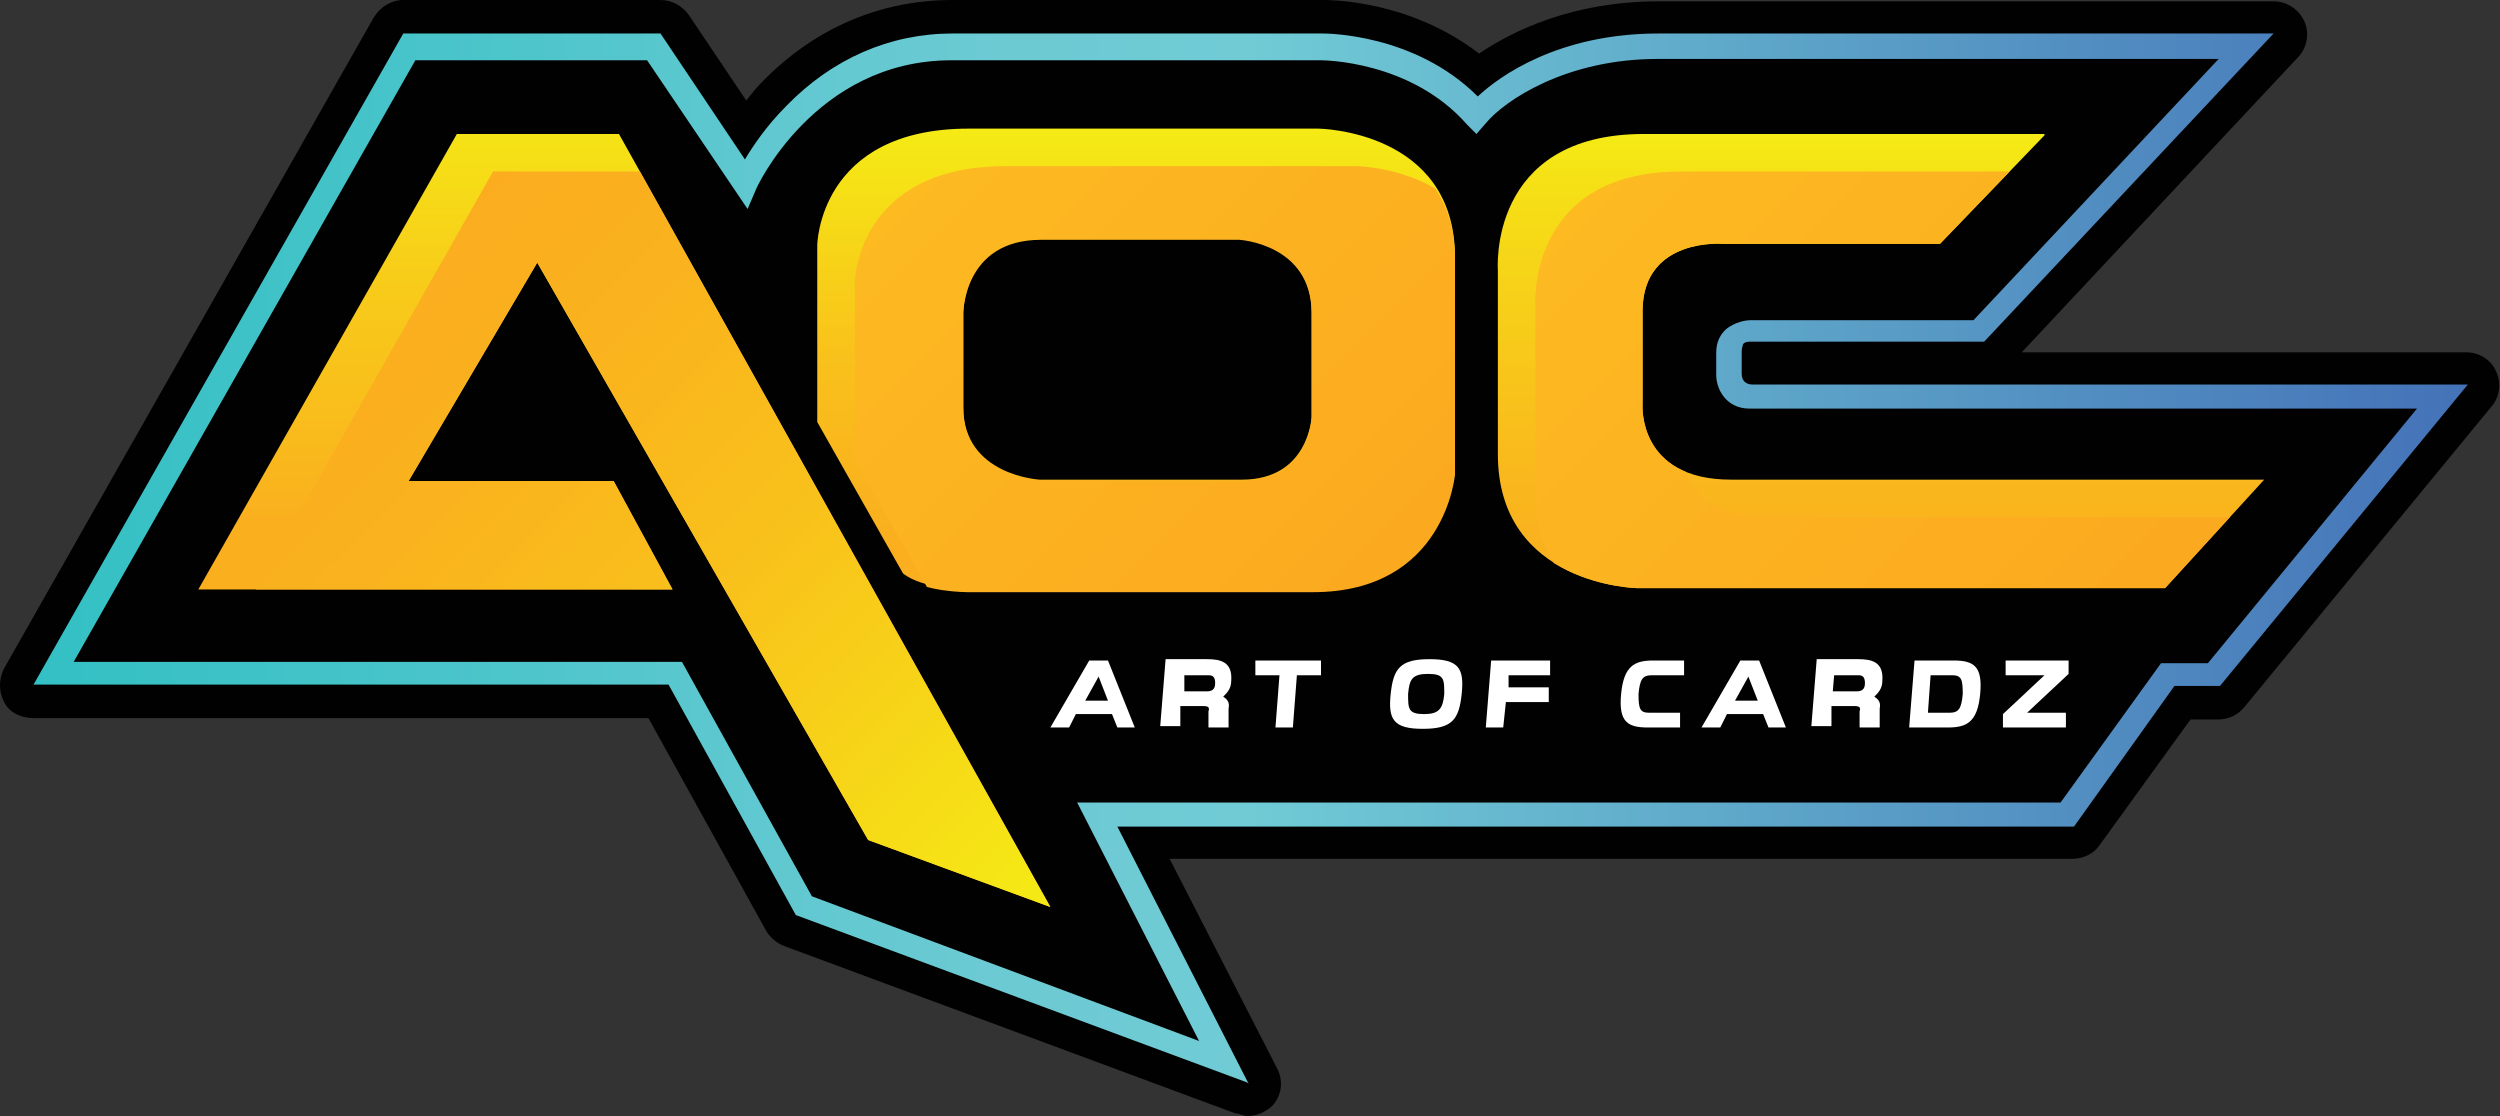 <svg xmlns="http://www.w3.org/2000/svg" xmlns:xlink="http://www.w3.org/1999/xlink" viewBox="0 0 186.6 83.3"><rect x="0" y="0" width="186.6" height="83.3" fill="#333333" stroke="none"/><defs><style>      .cls-1 {        fill: #010101;      }      .cls-2 {        fill: url(#linear-gradient-2);      }      .cls-3 {        fill: #fff;      }      .cls-4 {        fill: none;      }      .cls-5 {        fill: url(#linear-gradient-4);      }      .cls-6 {        fill: url(#linear-gradient-3);      }      .cls-7 {        clip-path: url(#clippath-1);      }      .cls-8 {        fill: url(#linear-gradient-5);      }      .cls-9 {        isolation: isolate;      }      .cls-10 {        fill: url(#linear-gradient-7);      }      .cls-11 {        fill: url(#linear-gradient-6);      }      .cls-12 {        clip-path: url(#clippath-2);      }      .cls-13 {        fill: url(#linear-gradient);      }      .cls-14 {        clip-path: url(#clippath);      }    </style><linearGradient id="linear-gradient" x1="84.9" y1="39.3" x2="84.9" y2="73.7" gradientTransform="translate(0 83.3) rotate(0) scale(1 -1)" gradientUnits="userSpaceOnUse"><stop offset="0" stop-color="#fbad1f"></stop><stop offset=".2" stop-color="#fab21e"></stop><stop offset=".5" stop-color="#f9c11b"></stop><stop offset=".8" stop-color="#f6da17"></stop><stop offset="1" stop-color="#f5eb15"></stop></linearGradient><linearGradient id="linear-gradient-2" x1="140.5" y1="39.5" x2="140.5" y2="73.3" gradientTransform="translate(0 83.3) rotate(0) scale(1 -1)" gradientUnits="userSpaceOnUse"><stop offset="0" stop-color="#fbad1f"></stop><stop offset=".3" stop-color="#f9bb1c"></stop><stop offset=".9" stop-color="#f5e116"></stop><stop offset="1" stop-color="#f5eb15"></stop></linearGradient><linearGradient id="linear-gradient-3" x1="2.5" y1="41.7" x2="184.1" y2="41.7" gradientTransform="translate(0 83.3) rotate(0) scale(1 -1)" gradientUnits="userSpaceOnUse"><stop offset="0" stop-color="#20bdbf"></stop><stop offset="0" stop-color="#33c0c4"></stop><stop offset=".2" stop-color="#4dc5cb"></stop><stop offset=".3" stop-color="#60c8d0"></stop><stop offset=".4" stop-color="#6ccad3"></stop><stop offset=".5" stop-color="#70cbd5"></stop><stop offset="1" stop-color="#4472b8"></stop></linearGradient><clipPath id="clippath"><path class="cls-4" d="M98.4,9.8s-14.9,0-26.1,0-11.3,8.7-11.3,8.7v13.2l6.4,11.3c1.5,1.2,4.8,1.2,4.8,1.2h25.8c9.9,0,10.6-8.8,10.6-8.8v-16c0-9.5-10.2-9.6-10.2-9.6ZM97.9,31.2s-.2,4.7-5.2,4.7h-15.1s-5.7-.3-5.7-5.4v-7.1s0-5.5,5.8-5.5h14.8s5.4.3,5.4,5.5v7.8h0Z"></path></clipPath><linearGradient id="linear-gradient-4" x1="70.4" y1="72" x2="105.8" y2="36.6" gradientTransform="translate(0 83.3) rotate(0) scale(1 -1)" gradientUnits="userSpaceOnUse"><stop offset="0" stop-color="#fdba21"></stop><stop offset="1" stop-color="#fba81f"></stop></linearGradient><linearGradient id="linear-gradient-5" x1="46.6" y1="15.6" x2="46.6" y2="73.4" gradientTransform="translate(0 83.3) rotate(0) scale(1 -1)" gradientUnits="userSpaceOnUse"><stop offset=".2" stop-color="#fbad1f"></stop><stop offset=".5" stop-color="#fab01e"></stop><stop offset=".6" stop-color="#f9ba1c"></stop><stop offset=".8" stop-color="#f8cb1a"></stop><stop offset="1" stop-color="#f5e316"></stop><stop offset="1" stop-color="#f5eb15"></stop></linearGradient><clipPath id="clippath-1"><polygon class="cls-4" points="34.1 10 46.2 10 78.4 67.7 64.8 62.7 40.1 19.6 30.5 35.9 45.8 35.9 50.2 44 14.8 44 34.1 10"></polygon></clipPath><linearGradient id="linear-gradient-6" x1="26.6" y1="60.3" x2="74.8" y2="12" gradientTransform="translate(0 83.3) rotate(0) scale(1 -1)" gradientUnits="userSpaceOnUse"><stop offset="0" stop-color="#fbad1f"></stop><stop offset=".2" stop-color="#fab21e"></stop><stop offset=".5" stop-color="#f9c11b"></stop><stop offset=".8" stop-color="#f6da17"></stop><stop offset="1" stop-color="#f5eb15"></stop></linearGradient><clipPath id="clippath-2"><path class="cls-4" d="M152.6,10.1l-7.8,8.1h-16.2s-5.9-.5-6,4.9v7.1s-.4,5.6,6.6,5.6,39.8,0,39.8,0l-7.4,8.1h-39.4s-10.4-.2-10.4-9.9v-13.7s-.8-10.2,10.9-10.2h29.9Z"></path></clipPath><linearGradient id="linear-gradient-7" x1="120.5" y1="71" x2="159.6" y2="31.9" gradientTransform="translate(0 83.3) rotate(0) scale(1 -1)" gradientUnits="userSpaceOnUse"><stop offset="0" stop-color="#fdba21"></stop><stop offset="1" stop-color="#fba81f"></stop></linearGradient></defs><g><g id="Layer_2"><g id="Layer_1-2"><g><path class="cls-1" d="M186.3,27.7c-.4-.9-1.3-1.4-2.2-1.4h-33.2l20.6-22c.7-.7.9-1.8.5-2.7-.4-.9-1.3-1.5-2.3-1.5h-45.9c-6.4,0-10.9,2.2-13.4,3.9C105.2,0,99.3,0,98.7,0h-27.6c-5.4,0-10.3,2.1-14.2,6.1-.5.5-.8.9-1.2,1.4l-4.3-6.4C50.9.4,50.1,0,49.3,0h-19.2C29.2,0,28.4.5,27.9,1.3L.3,49.9c-.4.8-.4,1.7,0,2.5.4.8,1.3,1.2,2.2,1.2h45.9s8.8,15.9,8.8,15.9c.3.5.8.9,1.3,1.1l33.7,12.5c.3,0,.6.2.9.2.7,0,1.4-.3,1.9-.8.7-.8.8-1.9.3-2.8l-8-15.6h67.4c.8,0,1.6-.4,2-1l6.8-9.4h2.1c.7,0,1.4-.3,1.9-.9l18.5-22.5c.6-.7.7-1.8.3-2.6h0Z"></path><polygon class="cls-4" points="34.1 10 46.2 10 78.4 67.7 64.8 62.7 40.1 19.6 30.5 35.9 45.8 35.9 50.2 44 14.8 44 34.1 10"></polygon><path class="cls-13" d="M98.4,9.6s-14.9,0-26.1,0-11.3,8.7-11.3,8.7v13.2l6.4,11.3c1.5,1.2,4.8,1.2,4.8,1.2,0,0,15.9,0,25.8,0,9.9,0,10.6-8.8,10.6-8.8v-16c0-9.5-10.2-9.6-10.2-9.6h0ZM97.9,31.1s-.2,4.7-5.2,4.7h-15.1s-5.7-.3-5.7-5.4v-7.1s0-5.5,5.8-5.5h14.8s5.4.3,5.4,5.5v7.8h0Z"></path><path class="cls-2" d="M152.6,10.1l-7.8,8.1h-16.2s-5.9-.5-6,4.9v7.1s-.4,5.6,6.6,5.6,39.8,0,39.8,0l-7.4,8.1h-39.4s-10.4-.2-10.4-10v-13.7s-.8-10.2,10.9-10.2h29.9Z"></path><path class="cls-6" d="M93.1,80.8l-33.7-12.5-9.5-17.2H2.5S30.1,2.5,30.1,2.5h19.2l6.3,9.4c.6-1,1.6-2.5,3.1-4,3.4-3.5,7.7-5.4,12.4-5.4h27.6c.3,0,6.9,0,11.6,4.7,1.6-1.5,6-4.7,13.5-4.7h45.9s-21.6,23-21.6,23h-17.5c0,0-.4,0-.5.2,0,0-.1.3-.1.5v1.7c0,.5.3.8.8.8h53.4s-18.5,22.5-18.5,22.5h-3.4l-7.5,10.5h-71.4s9.8,19.2,9.8,19.2h0ZM60.6,66.9l28.9,10.8-9.1-17.8h73.4s7.5-10.4,7.5-10.4h3.5l15.6-19h-49.8c-1.8,0-2.5-1.5-2.5-2.5v-1.7c0-.9.4-1.4.7-1.7.7-.6,1.6-.7,1.8-.7h16.7l18.3-19.5h-41.9c-6.8,0-11.4,3.1-12.8,4.8l-.7.8-.7-.7c-4.2-4.8-10.8-4.8-10.9-4.8h-27.6c-10.2,0-14.6,9.6-14.6,9.7l-.6,1.4-7.5-11.1h-17.3L5.5,49.4h45.4s9.7,17.5,9.7,17.5Z"></path><g class="cls-14"><path class="cls-5" d="M101.2,12.4s-14.9,0-26.1,0c-11.2,0-11.3,8.7-11.3,8.7v13.2l6.4,11.3c1.5,1.2,4.8,1.2,4.8,1.2,0,0,15.9,0,25.8,0,9.9,0,10.6-8.8,10.6-8.8v-16c0-9.5-10.2-9.6-10.2-9.6h0Z"></path></g><polygon class="cls-4" points="34.1 10 46.2 10 78.4 67.7 64.8 62.7 40.1 19.6 30.5 35.9 45.8 35.9 50.2 44 14.8 44 34.1 10"></polygon><polygon class="cls-8" points="34.1 10 46.2 10 78.4 67.7 64.8 62.7 40.1 19.6 30.5 35.9 45.8 35.9 50.2 44 14.8 44 34.1 10"></polygon><g class="cls-7"><polygon class="cls-11" points="36.8 12.8 49 12.8 78.4 67.7 64.8 62.7 40.1 19.6 30.5 35.9 45.8 35.9 53 46.8 17.5 46.8 36.8 12.8"></polygon></g><g class="cls-12"><path class="cls-10" d="M155.4,12.9l-7.8,8.1h-16.2s-5.9-.5-6,4.9v7.1s-.4,5.6,6.6,5.6,39.8,0,39.8,0l-7.4,8.1h-39.4s-10.4-.2-10.4-10v-13.7s-.8-10.2,10.9-10.2,29.9,0,29.9,0h0Z"></path></g><g class="cls-9"><g class="cls-9"><path class="cls-3" d="M81.3,49.3h1.4s2,5,2,5h-1.3l-.4-1h-2.7s-.5,1-.5,1h-1.4l2.9-5ZM81,52.3h1.7l-.7-1.8-1,1.8Z"></path></g><g class="cls-9"><path class="cls-3" d="M88.1,52.6v1.6c-.1,0-1.5,0-1.5,0l.4-5h3.1c1,0,1.9.2,1.8,1.6,0,.6-.3.9-.6,1.2.3.2.5.4.4.9v1.4h-1.5v-1.2c.1-.3,0-.4-.4-.4h-1.9ZM90.2,50.4h-1.8v1.2c-.1,0,1.7,0,1.7,0,.3,0,.6-.1.6-.6,0-.5-.2-.6-.5-.6Z"></path></g><g class="cls-9"><path class="cls-3" d="M95.5,50.4h-1.8s0-1.1,0-1.1h4.9s0,1.1,0,1.1h-1.8l-.3,3.9h-1.3l.3-3.9Z"></path><path class="cls-3" d="M103.8,51.8c.2-1.9.7-2.6,2.9-2.6,2.2,0,2.6.7,2.4,2.6-.2,1.9-.7,2.6-2.9,2.6-2.2,0-2.6-.7-2.4-2.6ZM105.1,51.8c0,1.1,0,1.5,1.2,1.5,1.1,0,1.4-.4,1.5-1.5,0-1.1,0-1.5-1.2-1.5s-1.4.4-1.5,1.5Z"></path><path class="cls-3" d="M115.5,52.4h-3.1s-.2,1.9-.2,1.9h-1.3l.4-5h4.4s0,1.1,0,1.1h-3.1v.9c0,0,3,0,3,0v1.1Z"></path><path class="cls-3" d="M125.3,54.3h-2.3c-1.5,0-2.2-.4-2-2.5.2-2.1,1-2.5,2.4-2.5h2.3v1.1c0,0-2.4,0-2.4,0-.7,0-.9.3-1,1.4,0,1.1.1,1.4.8,1.4h2.3v1.1Z"></path><path class="cls-3" d="M129.9,49.3h1.4l2,5h-1.3s-.4-1-.4-1h-2.7l-.5,1h-1.4s2.9-5,2.9-5ZM129.5,52.3h1.7l-.7-1.8-1,1.8Z"></path><path class="cls-3" d="M136.7,52.6v1.6h-1.5l.4-5h3.1c1,0,1.9.2,1.8,1.6,0,.6-.3.9-.6,1.2.3.2.5.4.4.9v1.4h-1.5v-1.2c.1-.3,0-.4-.4-.4h-1.9ZM138.7,50.4h-1.8s-.1,1.2-.1,1.2h1.8c.3,0,.6-.1.6-.6,0-.5-.2-.6-.5-.6Z"></path></g><g class="cls-9"><path class="cls-3" d="M142.9,49.3h2.9c1.5,0,2.2.4,2,2.5-.2,2.1-1,2.5-2.4,2.5h-2.9s.4-5,.4-5ZM143.9,53.2h1.6c.7,0,.9-.3,1-1.4,0-1.1-.1-1.4-.8-1.4h-1.6l-.2,2.8Z"></path></g><g class="cls-9"><path class="cls-3" d="M152.6,50.4h-2.9s0-1.1,0-1.1h4.7s0,1,0,1l-3.1,2.9h2.9s0,1.1,0,1.1h-4.7s0-1,0-1l3.1-2.9Z"></path></g></g></g></g></g></g></svg>